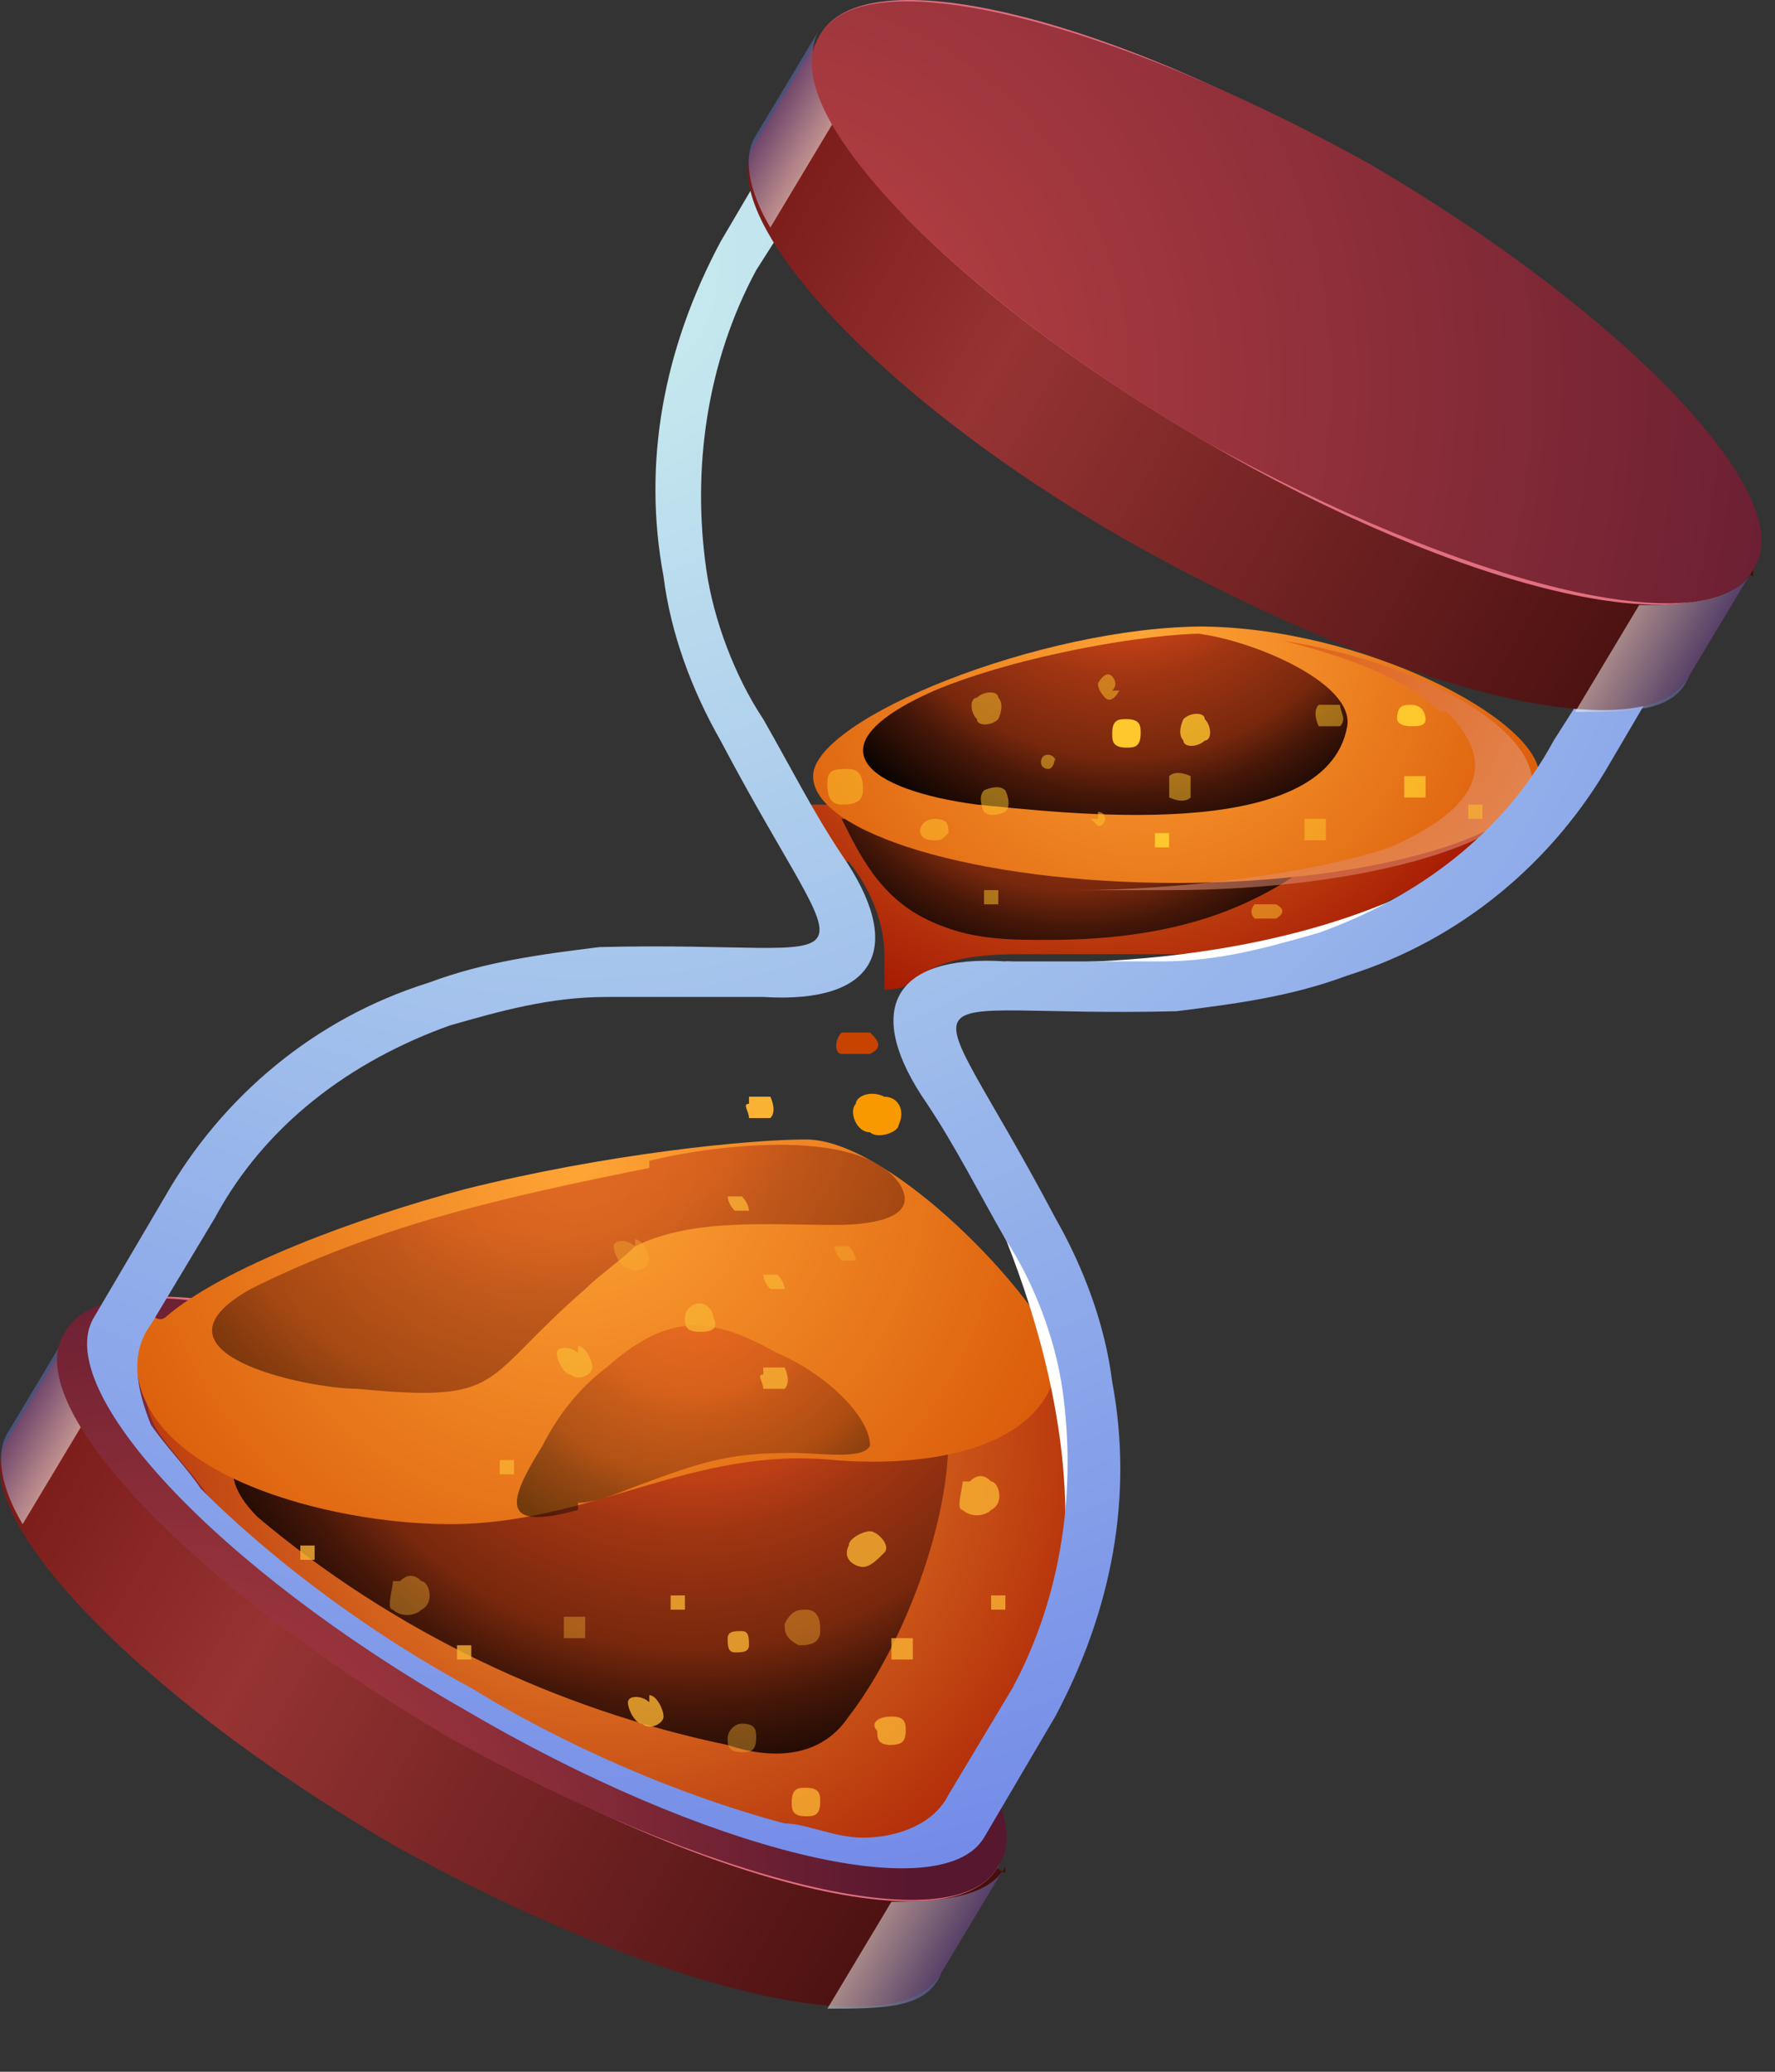 <svg width="24" height="28" viewBox="0 0 24 28" fill="none" xmlns="http://www.w3.org/2000/svg">
    <rect x="0" y="0" width="24" height="28" fill="#333333" stroke="none"/>
    <g id="hour glass">
        <g id="Group 27101">
            <g id="Group">
                <path id="Vector" fill-rule="evenodd" clip-rule="evenodd"
                      d="M13.594 25.221L12.727 26.666C12.149 27.725 8.779 26.858 5.313 24.932C1.847 22.91 -0.561 20.407 0.113 19.444L0.98 18C5.217 20.407 9.357 22.814 13.594 25.317V25.221Z"
                      fill="url(#paint0_linear_5622_3363)"/>
                <path id="Vector_2" style="mix-blend-mode:multiply" opacity="0.5" fill-rule="evenodd"
                      clip-rule="evenodd"
                      d="M0.306 20.599L1.173 19.155C0.884 18.674 0.787 18.192 0.98 17.903L0.113 19.348C-0.079 19.637 0.017 20.118 0.306 20.599Z"
                      fill="url(#paint1_linear_5622_3363)"/>
                <path id="Vector_3" style="mix-blend-mode:multiply" opacity="0.5" fill-rule="evenodd"
                      clip-rule="evenodd"
                      d="M12.053 25.703L11.187 27.147C11.957 27.147 12.535 27.147 12.727 26.666L13.594 25.221C13.401 25.606 12.823 25.703 12.053 25.703Z"
                      fill="url(#paint2_linear_5622_3363)"/>
                <g id="Vector_4" style="mix-blend-mode:screen">
                    <path fill-rule="evenodd" clip-rule="evenodd"
                          d="M8.298 19.733C11.764 21.755 14.075 24.162 13.498 25.221C12.92 26.28 9.646 25.51 6.18 23.488C2.713 21.466 0.402 19.059 0.98 17.999C1.558 16.94 4.832 17.71 8.298 19.733Z"
                          fill="#E26F80"/>
                </g>
                <path id="Vector_5" fill-rule="evenodd" clip-rule="evenodd"
                      d="M8.298 19.733C11.764 21.755 14.171 24.258 13.498 25.221C12.92 26.28 9.55 25.414 6.083 23.488C2.617 21.466 0.21 18.962 0.884 18C1.461 16.94 4.831 17.807 8.298 19.733Z"
                      fill="url(#paint3_radial_5622_3363)"/>
                <path id="Vector_6" fill-rule="evenodd" clip-rule="evenodd"
                      d="M1.943 18.384C1.943 18.673 1.943 19.058 2.135 19.347C2.328 19.636 2.617 19.925 2.809 20.214C3.869 21.273 5.217 22.236 6.468 22.91C7.72 23.68 9.261 24.354 10.705 24.74C10.994 24.74 11.379 24.932 11.764 24.932C12.246 24.932 12.727 24.74 12.92 24.354L13.786 22.91C14.46 21.658 14.653 20.214 14.46 18.866C14.46 18.77 14.46 18.577 14.46 18.481C14.46 18.384 2.039 18.481 2.039 18.481L1.943 18.384Z"
                      fill="url(#paint4_radial_5622_3363)"/>
                <path id="Vector_7" style="mix-blend-mode:screen" fill-rule="evenodd" clip-rule="evenodd"
                      d="M3.291 19.637L12.823 19.444C12.823 20.696 12.149 22.333 11.475 23.199C11.09 23.777 10.416 23.777 9.839 23.584C7.528 23.103 5.313 22.044 3.483 20.503C3.098 20.118 3.098 19.829 3.195 19.54L3.291 19.637Z"
                      fill="url(#paint5_radial_5622_3363)"/>
                <path id="Vector_8" fill-rule="evenodd" clip-rule="evenodd"
                      d="M14.268 18.192C14.268 18.288 14.268 18.385 14.268 18.577C13.979 19.636 12.438 19.829 11.283 19.733C9.357 19.54 8.009 20.599 6.083 20.599C4.446 20.599 1.846 19.925 1.846 18.385C1.846 16.844 1.943 18 2.232 17.807C3.002 17.133 4.831 16.459 6.276 16.074C8.201 15.592 10.127 15.4 10.898 15.4C11.957 15.4 13.786 17.229 14.268 18.192Z"
                      fill="url(#paint6_radial_5622_3363)"/>
                <path id="Vector_9" fill-rule="evenodd" clip-rule="evenodd"
                      d="M11.475 11.644C11.861 12.126 11.957 12.607 11.957 12.896C11.957 13.089 11.957 13.281 11.957 13.377C12.053 13.377 12.246 13.377 12.438 13.185C12.727 12.992 13.112 12.896 13.786 12.896C14.46 12.896 15.231 12.896 15.905 12.896C16.675 12.896 17.349 12.704 18.023 12.511C18.986 12.126 19.853 11.644 20.527 10.874H10.898C11.09 11.067 11.187 11.355 11.379 11.644H11.475Z"
                      fill="url(#paint7_radial_5622_3363)"/>
                <path id="Vector_10" style="mix-blend-mode:screen" opacity="0.6" fill-rule="evenodd" clip-rule="evenodd"
                      d="M8.779 15.785C6.854 16.17 5.12 16.555 3.387 17.422C1.847 18.289 4.158 18.77 4.832 18.77C6.854 18.963 6.469 18.674 7.913 17.422C8.105 17.229 8.394 17.037 8.587 16.844C9.357 16.459 10.416 16.555 11.283 16.555C11.476 16.555 12.535 16.555 12.149 15.978C11.572 15.207 9.55 15.496 8.779 15.689V15.785Z"
                      fill="url(#paint8_radial_5622_3363)"/>
                <path id="Vector_11" style="mix-blend-mode:screen" opacity="0.5" fill-rule="evenodd" clip-rule="evenodd"
                      d="M7.816 20.31C8.105 20.31 8.49 20.118 8.779 20.021C9.55 19.733 9.935 19.636 10.705 19.636C11.09 19.636 11.668 19.733 11.764 19.54C11.764 19.155 11.187 18.577 10.512 18.288C9.646 17.807 9.068 17.71 8.202 18.481C7.816 18.77 7.528 19.155 7.335 19.54C6.854 20.31 6.757 20.695 7.816 20.407V20.31Z"
                      fill="url(#paint9_radial_5622_3363)"/>
                <path id="Vector_12" style="mix-blend-mode:screen" fill-rule="evenodd" clip-rule="evenodd"
                      d="M11.379 11.066L18.119 11.355C17.157 12.222 16.001 12.703 14.171 12.703C13.69 12.703 13.209 12.703 12.727 12.511C11.957 12.222 11.668 11.644 11.379 11.066Z"
                      fill="url(#paint10_radial_5622_3363)"/>
                <path id="Vector_13" fill-rule="evenodd" clip-rule="evenodd"
                      d="M16.194 8.467C18.408 8.467 20.815 9.719 20.815 10.489C20.815 11.259 18.601 11.933 15.905 11.933C13.209 11.933 10.994 11.259 10.994 10.489C10.994 9.719 14.075 8.467 16.29 8.467H16.194Z"
                      fill="url(#paint11_radial_5622_3363)"/>
                <path id="Vector_14" style="mix-blend-mode:screen" fill-rule="evenodd" clip-rule="evenodd"
                      d="M16.29 8.563C15.52 8.563 13.787 8.852 12.631 9.334C10.898 10.104 11.764 10.682 13.209 10.874C14.268 10.97 17.927 11.452 18.216 9.815C18.312 9.237 16.964 8.66 16.194 8.563H16.29Z"
                      fill="url(#paint12_radial_5622_3363)"/>
                <path id="Vector_15" style="mix-blend-mode:multiply" opacity="0.5" fill-rule="evenodd"
                      clip-rule="evenodd"
                      d="M19.564 9.622C20.43 10.489 19.66 11.067 18.793 11.452C17.638 11.837 15.808 12.03 14.557 12.03C14.942 12.03 15.423 12.03 15.808 12.03C18.505 12.03 20.719 11.355 20.719 10.585C20.719 9.815 19.178 8.948 17.349 8.659C18.119 8.852 18.986 9.141 19.467 9.622H19.564Z"
                      fill="url(#paint13_radial_5622_3363)"/>
                <path id="Vector_16" fill-rule="evenodd" clip-rule="evenodd"
                      d="M13.594 12.993C16.098 13.57 18.697 13.089 20.238 11.356C17.734 13.281 13.594 12.993 13.594 12.993Z"
                      fill="white"/>
                <path id="Vector_17" fill-rule="evenodd" clip-rule="evenodd"
                      d="M12.92 15.303C14.653 17.229 15.231 19.637 14.268 21.851C14.942 18.77 12.92 15.303 12.92 15.303Z"
                      fill="white"/>
                <g id="Group_2">
                    <path id="Vector_18" opacity="0.8" fill-rule="evenodd" clip-rule="evenodd"
                          d="M8.779 22.91C8.876 22.91 8.972 23.103 8.972 23.199C8.972 23.296 8.779 23.392 8.683 23.296C8.587 23.296 8.49 23.103 8.49 23.007C8.49 22.91 8.683 22.91 8.779 23.007V22.91Z"
                          fill="#F9B233"/>
                    <path id="Vector_19" opacity="0.8" fill-rule="evenodd" clip-rule="evenodd"
                          d="M10.32 17.229C10.32 17.229 10.32 17.325 10.416 17.421H10.609C10.609 17.421 10.609 17.325 10.513 17.229C10.513 17.229 10.416 17.229 10.32 17.229Z"
                          fill="#F9B233"/>
                    <path id="Vector_20" opacity="0.8" fill-rule="evenodd" clip-rule="evenodd"
                          d="M10.32 18.481C10.416 18.481 10.512 18.481 10.609 18.481C10.609 18.481 10.705 18.673 10.609 18.77C10.512 18.77 10.416 18.77 10.32 18.77C10.32 18.673 10.224 18.577 10.32 18.577V18.481Z"
                          fill="#F9B233"/>
                    <path id="Vector_21" fill-rule="evenodd" clip-rule="evenodd"
                          d="M10.127 14.822C10.224 14.822 10.32 14.822 10.416 14.822C10.416 14.822 10.513 15.015 10.416 15.111C10.32 15.111 10.224 15.111 10.127 15.111C10.127 15.015 10.031 14.918 10.127 14.918V14.822Z"
                          fill="#F9B233"/>
                    <path id="Vector_22" fill-rule="evenodd" clip-rule="evenodd"
                          d="M11.379 13.955C11.475 13.955 11.668 13.955 11.764 13.955C11.861 14.052 11.957 14.148 11.764 14.244C11.572 14.244 11.475 14.244 11.379 14.244C11.283 14.244 11.283 14.052 11.379 13.955Z"
                          fill="#C94300"/>
                    <path id="Vector_23" opacity="0.8" fill-rule="evenodd" clip-rule="evenodd"
                          d="M6.757 19.925C6.757 19.925 6.757 19.829 6.757 19.733H6.95V19.925C6.95 19.925 6.854 19.925 6.757 19.925Z"
                          fill="#F9B233"/>
                    <path id="Vector_24" opacity="0.4" fill-rule="evenodd" clip-rule="evenodd"
                          d="M5.409 21.369C5.506 21.273 5.602 21.273 5.698 21.369C5.795 21.369 5.891 21.658 5.698 21.755C5.602 21.851 5.409 21.851 5.313 21.755C5.217 21.755 5.313 21.466 5.313 21.369H5.409Z"
                          fill="#F9B233"/>
                    <path id="Vector_25" opacity="0.8" fill-rule="evenodd" clip-rule="evenodd"
                          d="M11.957 23.584C12.15 23.584 12.246 23.584 12.246 23.392C12.246 23.295 12.246 23.199 12.053 23.199C11.861 23.199 11.764 23.295 11.861 23.392C11.861 23.488 11.861 23.584 12.053 23.584H11.957Z"
                          fill="#F9B233"/>
                    <path id="Vector_26" opacity="0.4" fill-rule="evenodd" clip-rule="evenodd"
                          d="M10.031 23.681C10.127 23.681 10.224 23.681 10.224 23.488C10.224 23.392 10.224 23.295 10.031 23.295C9.935 23.295 9.839 23.392 9.839 23.488C9.839 23.584 9.839 23.681 10.031 23.681Z"
                          fill="#F9B233"/>
                    <path id="Vector_27" opacity="0.8" fill-rule="evenodd" clip-rule="evenodd"
                          d="M12.053 22.429C12.053 22.429 12.246 22.429 12.342 22.429C12.342 22.429 12.342 22.236 12.342 22.14C12.342 22.14 12.149 22.14 12.053 22.14C12.053 22.236 12.053 22.332 12.053 22.429Z"
                          fill="#F9B233"/>
                    <path id="Vector_28" opacity="0.4" fill-rule="evenodd" clip-rule="evenodd"
                          d="M7.624 22.14C7.72 22.14 7.816 22.14 7.913 22.14C7.913 22.043 7.913 21.851 7.913 21.851C7.816 21.851 7.624 21.851 7.624 21.851C7.624 21.947 7.624 22.043 7.624 22.14Z"
                          fill="#F9B233"/>
                    <path id="Vector_29" opacity="0.8" fill-rule="evenodd" clip-rule="evenodd"
                          d="M9.454 17.999C9.55 17.999 9.742 17.999 9.646 17.807C9.646 17.71 9.55 17.614 9.454 17.614C9.357 17.614 9.261 17.71 9.261 17.807C9.261 17.903 9.261 17.999 9.454 17.999Z"
                          fill="#F9B233"/>
                    <path id="Vector_30" opacity="0.8" fill-rule="evenodd" clip-rule="evenodd"
                          d="M10.898 24.547C10.994 24.547 11.09 24.547 11.09 24.354C11.09 24.258 11.09 24.162 10.898 24.162C10.801 24.162 10.705 24.162 10.705 24.354C10.705 24.451 10.705 24.547 10.898 24.547Z"
                          fill="#F9B233"/>
                    <path id="Vector_31" opacity="0.8" fill-rule="evenodd" clip-rule="evenodd"
                          d="M9.068 21.562C9.068 21.562 9.164 21.562 9.261 21.562C9.261 21.562 9.261 21.658 9.261 21.755C9.261 21.755 9.164 21.755 9.068 21.755C9.068 21.755 9.068 21.658 9.068 21.562Z"
                          fill="#F9B233"/>
                    <path id="Vector_32" opacity="0.8" fill-rule="evenodd" clip-rule="evenodd"
                          d="M9.839 22.14C9.839 22.236 9.839 22.332 9.935 22.332C10.031 22.332 10.127 22.332 10.127 22.236C10.127 22.14 10.127 22.044 10.031 22.044C9.935 22.044 9.839 22.044 9.839 22.14Z"
                          fill="#F9B233"/>
                    <path id="Vector_33" opacity="0.4" fill-rule="evenodd" clip-rule="evenodd"
                          d="M10.609 21.947C10.609 22.044 10.609 22.14 10.802 22.236C10.898 22.236 11.09 22.236 11.09 22.044C11.09 21.947 11.09 21.755 10.898 21.755C10.802 21.755 10.705 21.755 10.609 21.947Z"
                          fill="#F9B233"/>
                    <path id="Vector_34" opacity="0.8" fill-rule="evenodd" clip-rule="evenodd"
                          d="M6.179 22.429H6.372V22.236C6.276 22.236 6.179 22.236 6.179 22.236V22.429Z"
                          fill="#F9B233"/>
                    <path id="Vector_35" opacity="0.8" fill-rule="evenodd" clip-rule="evenodd"
                          d="M11.668 21.177C11.572 21.177 11.379 21.081 11.476 20.888C11.476 20.792 11.668 20.695 11.764 20.695C11.861 20.695 12.053 20.888 11.957 20.984C11.861 21.081 11.764 21.177 11.668 21.177Z"
                          fill="#F9B233"/>
                    <path id="Vector_36" opacity="0.8" fill-rule="evenodd" clip-rule="evenodd"
                          d="M4.061 21.081H4.254V20.888C4.158 20.888 4.061 20.888 4.061 20.888V21.081Z"
                          fill="#F9B233"/>
                    <path id="Vector_37" opacity="0.4" fill-rule="evenodd" clip-rule="evenodd"
                          d="M8.587 16.748C8.683 16.748 8.779 16.94 8.779 17.036C8.779 17.133 8.587 17.229 8.49 17.133C8.394 17.133 8.298 16.94 8.298 16.844C8.298 16.748 8.49 16.748 8.587 16.844V16.748Z"
                          fill="#F9B233"/>
                    <path id="Vector_38" opacity="0.8" fill-rule="evenodd" clip-rule="evenodd"
                          d="M13.113 20.022C13.209 19.925 13.305 19.925 13.401 20.022C13.498 20.022 13.594 20.311 13.401 20.407C13.305 20.503 13.113 20.503 13.016 20.407C12.92 20.407 13.016 20.118 13.016 20.022H13.113Z"
                          fill="#F9B233"/>
                    <path id="Vector_39" opacity="0.8" fill-rule="evenodd" clip-rule="evenodd"
                          d="M7.816 18.192C7.913 18.192 8.009 18.384 8.009 18.481C8.009 18.577 7.816 18.673 7.72 18.577C7.624 18.577 7.528 18.384 7.528 18.288C7.528 18.192 7.72 18.192 7.816 18.288V18.192Z"
                          fill="#F9B233"/>
                    <path id="Vector_40" fill-rule="evenodd" clip-rule="evenodd"
                          d="M11.957 14.822C12.149 14.822 12.246 15.014 12.149 15.207C12.149 15.303 11.861 15.4 11.764 15.303C11.572 15.303 11.475 15.014 11.572 14.918C11.572 14.822 11.764 14.726 11.957 14.822Z"
                          fill="#F99900"/>
                    <path id="Vector_41" opacity="0.8" fill-rule="evenodd" clip-rule="evenodd"
                          d="M13.401 21.562C13.401 21.562 13.497 21.562 13.594 21.562C13.594 21.562 13.594 21.658 13.594 21.755C13.594 21.755 13.497 21.755 13.401 21.755C13.401 21.755 13.401 21.658 13.401 21.562Z"
                          fill="#F9B233"/>
                    <path id="Vector_42" opacity="0.8" fill-rule="evenodd" clip-rule="evenodd"
                          d="M9.839 16.17C9.839 16.17 9.839 16.266 9.935 16.363H10.127C10.127 16.363 10.127 16.266 10.031 16.17C10.031 16.17 9.935 16.17 9.839 16.17Z"
                          fill="#F9B233"/>
                    <path id="Vector_43" opacity="0.4" fill-rule="evenodd" clip-rule="evenodd"
                          d="M11.283 16.844C11.283 16.844 11.283 16.94 11.379 17.036H11.572C11.572 17.036 11.572 16.94 11.476 16.844C11.476 16.844 11.379 16.844 11.283 16.844Z"
                          fill="#F9B233"/>
                </g>
                <g id="Group_3">
                    <path id="Vector_44" fill-rule="evenodd" clip-rule="evenodd"
                          d="M15.231 10.104C15.327 10.104 15.423 10.104 15.423 9.911C15.423 9.815 15.423 9.719 15.231 9.719C15.134 9.719 15.038 9.719 15.038 9.911C15.038 10.008 15.038 10.104 15.231 10.104Z"
                          fill="#FFC82C"/>
                    <path id="Vector_45" fill-rule="evenodd" clip-rule="evenodd"
                          d="M15.616 11.259C15.616 11.259 15.712 11.259 15.808 11.259V11.452H15.616C15.616 11.452 15.616 11.356 15.616 11.259Z"
                          fill="#FFC82C"/>
                    <path id="Vector_46" fill-rule="evenodd" clip-rule="evenodd"
                          d="M19.082 9.815C19.178 9.815 19.275 9.815 19.275 9.719C19.275 9.719 19.275 9.526 19.082 9.526C18.986 9.526 18.89 9.526 18.89 9.719C18.89 9.719 18.89 9.815 19.082 9.815Z"
                          fill="#FFC82C"/>
                    <path id="Vector_47" opacity="0.5" fill-rule="evenodd" clip-rule="evenodd"
                          d="M13.498 9.43C13.498 9.334 13.305 9.334 13.209 9.43C13.112 9.43 13.112 9.622 13.209 9.719C13.209 9.815 13.401 9.815 13.498 9.719C13.498 9.719 13.594 9.526 13.498 9.43Z"
                          fill="#FFC82C"/>
                    <path id="Vector_48" opacity="0.5" fill-rule="evenodd" clip-rule="evenodd"
                          d="M11.187 10.585C11.187 10.682 11.187 10.874 11.379 10.874C11.475 10.874 11.668 10.874 11.668 10.682C11.668 10.585 11.668 10.393 11.475 10.393C11.283 10.393 11.187 10.393 11.187 10.585Z"
                          fill="#FFC82C"/>
                    <path id="Vector_49" opacity="0.5" fill-rule="evenodd" clip-rule="evenodd"
                          d="M12.438 11.163C12.438 11.259 12.438 11.356 12.631 11.356C12.727 11.356 12.727 11.356 12.824 11.259C12.824 11.163 12.824 11.067 12.631 11.067C12.631 11.067 12.438 11.067 12.438 11.259V11.163Z"
                          fill="#FFC82C"/>
                    <path id="Vector_50" opacity="0.5" fill-rule="evenodd" clip-rule="evenodd"
                          d="M13.305 12.03H13.498V12.222H13.305C13.305 12.222 13.305 12.126 13.305 12.03Z"
                          fill="#FFC82C"/>
                    <path id="Vector_51" opacity="0.5" fill-rule="evenodd" clip-rule="evenodd"
                          d="M13.594 10.682C13.594 10.682 13.69 10.874 13.594 10.971C13.594 10.971 13.401 11.067 13.305 10.971C13.305 10.971 13.209 10.778 13.305 10.682C13.305 10.682 13.498 10.585 13.594 10.682Z"
                          fill="#FFC82C"/>
                    <path id="Vector_52" opacity="0.5" fill-rule="evenodd" clip-rule="evenodd"
                          d="M15.134 9.334C15.134 9.334 15.038 9.526 14.942 9.43C14.942 9.43 14.845 9.334 14.845 9.238C14.845 9.238 14.942 9.045 15.038 9.141C15.038 9.141 15.134 9.238 15.038 9.334H15.134Z"
                          fill="#FFC82C"/>
                    <path id="Vector_53" opacity="0.5" fill-rule="evenodd" clip-rule="evenodd"
                          d="M14.268 10.2C14.268 10.2 14.268 10.393 14.171 10.393C14.171 10.393 14.075 10.393 14.075 10.297C14.075 10.297 14.075 10.2 14.171 10.2C14.171 10.2 14.268 10.2 14.268 10.297V10.2Z"
                          fill="#FFC82C"/>
                    <path id="Vector_54" opacity="0.5" fill-rule="evenodd" clip-rule="evenodd"
                          d="M14.846 11.067V10.971C14.846 10.971 14.942 10.971 14.942 11.067C14.942 11.067 14.942 11.163 14.846 11.163C14.846 11.163 14.846 11.163 14.749 11.067H14.846Z"
                          fill="#FFC82C"/>
                    <path id="Vector_55" opacity="0.5" fill-rule="evenodd" clip-rule="evenodd"
                          d="M18.119 9.815C18.215 9.719 18.119 9.622 18.119 9.526C18.023 9.526 17.927 9.526 17.83 9.526C17.734 9.622 17.83 9.815 17.83 9.815C17.927 9.815 18.023 9.815 18.119 9.815Z"
                          fill="#FFC82C"/>
                    <path id="Vector_56" opacity="0.8" fill-rule="evenodd" clip-rule="evenodd"
                          d="M16.001 10.008C16.001 10.104 16.194 10.104 16.29 10.008C16.386 10.008 16.386 9.815 16.29 9.719C16.29 9.623 16.097 9.623 16.001 9.719C16.001 9.719 15.905 9.912 16.001 10.008Z"
                          fill="#FFC82C"/>
                    <path id="Vector_57" opacity="0.5" fill-rule="evenodd" clip-rule="evenodd"
                          d="M15.809 10.778C15.809 10.778 16.001 10.874 16.098 10.778C16.098 10.778 16.098 10.586 16.098 10.489C16.098 10.489 15.905 10.393 15.809 10.489C15.809 10.489 15.809 10.682 15.809 10.778Z"
                          fill="#FFC82C"/>
                    <path id="Vector_58" opacity="0.5" fill-rule="evenodd" clip-rule="evenodd"
                          d="M16.964 12.415C16.964 12.415 17.157 12.415 17.253 12.415C17.253 12.415 17.445 12.319 17.253 12.222C17.253 12.222 17.06 12.222 16.964 12.222C16.964 12.222 16.868 12.319 16.964 12.415Z"
                          fill="#FFC82C"/>
                    <path id="Vector_59" opacity="0.5" fill-rule="evenodd" clip-rule="evenodd"
                          d="M17.927 11.356C17.927 11.356 17.927 11.163 17.927 11.067C17.927 11.067 17.734 11.067 17.638 11.067C17.638 11.067 17.638 11.259 17.638 11.356C17.734 11.356 17.831 11.356 17.927 11.356Z"
                          fill="#FFC82C"/>
                    <path id="Vector_60" opacity="0.8" fill-rule="evenodd" clip-rule="evenodd"
                          d="M19.275 10.778C19.275 10.682 19.275 10.489 19.275 10.489C19.178 10.489 19.082 10.489 18.986 10.489C18.986 10.585 18.986 10.778 18.986 10.778C18.986 10.778 19.178 10.778 19.275 10.778Z"
                          fill="#FFC82C"/>
                    <path id="Vector_61" opacity="0.5" fill-rule="evenodd" clip-rule="evenodd"
                          d="M20.045 11.067C20.045 11.067 20.045 10.971 20.045 10.874C20.045 10.874 19.949 10.874 19.852 10.874V11.067C19.852 11.067 19.949 11.067 20.045 11.067Z"
                          fill="#FFC82C"/>
                </g>
                <path id="Vector_62" fill-rule="evenodd" clip-rule="evenodd"
                      d="M10.705 1.727L22.741 8.66L21.778 10.297C21.008 11.645 19.756 12.704 18.216 13.185C17.445 13.474 16.675 13.57 15.905 13.667C12.053 13.763 12.438 12.993 14.268 16.459C14.653 17.133 14.942 17.903 15.038 18.674C15.327 20.214 15.038 21.755 14.268 23.199L13.305 24.836C12.727 25.799 9.55 25.029 6.276 23.103C2.906 21.177 0.691 18.77 1.269 17.807L2.232 16.17C3.002 14.822 4.254 13.763 5.794 13.282C6.565 12.993 7.335 12.896 8.105 12.8C11.957 12.704 11.572 13.474 9.742 10.008C9.357 9.334 9.068 8.563 8.972 7.793C8.683 6.252 8.972 4.712 9.742 3.268L10.705 1.631V1.727ZM10.898 2.594L10.224 3.653C9.55 4.904 9.357 6.349 9.55 7.697C9.646 8.371 9.935 9.141 10.32 9.719C10.705 10.393 10.994 10.971 11.379 11.548C12.246 12.8 11.861 13.57 10.32 13.474C9.646 13.474 8.876 13.474 8.202 13.474C7.431 13.474 6.757 13.667 6.083 13.859C4.735 14.341 3.58 15.207 2.906 16.459L2.039 17.903C1.75 18.289 1.847 18.77 2.039 19.252C2.232 19.54 2.521 19.829 2.713 20.118C3.772 21.177 5.12 22.14 6.372 22.814C7.624 23.584 9.164 24.259 10.609 24.644C10.898 24.644 11.283 24.836 11.668 24.836C12.149 24.836 12.631 24.644 12.823 24.259L13.69 22.814C14.364 21.562 14.557 20.118 14.364 18.77C14.268 18.096 13.979 17.326 13.594 16.748C13.209 16.074 12.92 15.496 12.535 14.918C11.668 13.667 12.053 12.896 13.594 12.993C14.268 12.993 15.038 12.993 15.712 12.993C16.482 12.993 17.157 12.8 17.831 12.607C19.178 12.126 20.334 11.259 21.008 10.008L21.682 8.949L10.801 2.69L10.898 2.594Z"
                      fill="url(#paint14_radial_5622_3363)"/>
                <path id="Vector_63" fill-rule="evenodd" clip-rule="evenodd"
                      d="M23.704 7.697L22.838 9.141C22.26 10.2 18.89 9.333 15.423 7.408C11.957 5.482 9.55 2.882 10.224 1.919L11.09 0.475C15.327 2.882 19.468 5.289 23.704 7.793V7.697Z"
                      fill="url(#paint15_linear_5622_3363)"/>
                <path id="Vector_64" style="mix-blend-mode:multiply" opacity="0.5" fill-rule="evenodd"
                      clip-rule="evenodd"
                      d="M10.416 3.075L11.283 1.63C10.994 1.149 10.898 0.668 11.09 0.379L10.224 1.823C10.031 2.112 10.127 2.593 10.416 3.075Z"
                      fill="url(#paint16_linear_5622_3363)"/>
                <path id="Vector_65" style="mix-blend-mode:multiply" opacity="0.5" fill-rule="evenodd"
                      clip-rule="evenodd"
                      d="M22.163 8.178L21.297 9.622C22.067 9.622 22.645 9.622 22.837 9.141L23.704 7.696C23.512 8.081 22.934 8.178 22.163 8.178Z"
                      fill="url(#paint17_linear_5622_3363)"/>
                <g id="Vector_66" style="mix-blend-mode:screen">
                    <path fill-rule="evenodd" clip-rule="evenodd"
                          d="M18.408 2.208C21.875 4.23 24.186 6.637 23.608 7.697C23.03 8.756 19.756 7.986 16.29 5.963C12.824 3.941 10.513 1.534 11.09 0.475C11.668 -0.584 14.942 0.186 18.408 2.208Z"
                          fill="#E26F80"/>
                </g>
                <path id="Vector_67" fill-rule="evenodd" clip-rule="evenodd"
                      d="M18.505 2.208C21.971 4.23 24.378 6.734 23.704 7.697C23.127 8.756 19.756 7.889 16.29 5.964C12.824 3.942 10.416 1.438 11.09 0.475C11.668 -0.584 15.038 0.283 18.505 2.208Z"
                      fill="url(#paint18_radial_5622_3363)"/>
            </g>
        </g>
    </g>
    <defs>
        <linearGradient id="paint0_linear_5622_3363" x1="0.009" y1="19.539" x2="12.684" y2="26.857"
                        gradientUnits="userSpaceOnUse">
            <stop stop-color="#781916"/>
            <stop offset="0.3" stop-color="#963333"/>
            <stop offset="1" stop-color="#450E0E"/>
        </linearGradient>
        <linearGradient id="paint1_linear_5622_3363" x1="0.298" y1="19.039" x2="0.965" y2="19.424"
                        gradientUnits="userSpaceOnUse">
            <stop stop-color="#616DBE"/>
            <stop offset="0.6" stop-color="#C2C7E6"/>
            <stop offset="1" stop-color="white"/>
        </linearGradient>
        <linearGradient id="paint2_linear_5622_3363" x1="11.924" y1="25.862" x2="12.925" y2="26.44"
                        gradientUnits="userSpaceOnUse">
            <stop stop-color="white"/>
            <stop offset="0.4" stop-color="#C2C7E6"/>
            <stop offset="1" stop-color="#616DBE"/>
        </linearGradient>
        <radialGradient id="paint3_radial_5622_3363" cx="0" cy="0" r="1" gradientUnits="userSpaceOnUse"
                        gradientTransform="translate(2.288 25.413) rotate(30) scale(10.014 10.014)">
            <stop stop-color="#BF4444"/>
            <stop offset="1" stop-color="#57172E"/>
        </radialGradient>
        <radialGradient id="paint4_radial_5622_3363" cx="0" cy="0" r="1" gradientUnits="userSpaceOnUse"
                        gradientTransform="translate(8.179 19.253) rotate(30) scale(8.57)">
            <stop stop-color="#FFA536"/>
            <stop offset="1" stop-color="#A11300"/>
        </radialGradient>
        <radialGradient id="paint5_radial_5622_3363" cx="0" cy="0" r="1" gradientUnits="userSpaceOnUse"
                        gradientTransform="translate(9.361 16.822) rotate(30) scale(7.799 7.799)">
            <stop stop-color="#E94E1B"/>
            <stop offset="0.1" stop-color="#E44C1A"/>
            <stop offset="0.2" stop-color="#D64718"/>
            <stop offset="0.4" stop-color="#C04016"/>
            <stop offset="0.5" stop-color="#A03512"/>
            <stop offset="0.7" stop-color="#78280D"/>
            <stop offset="0.8" stop-color="#461708"/>
            <stop offset="1"/>
        </radialGradient>
        <radialGradient id="paint6_radial_5622_3363" cx="0" cy="0" r="1" gradientUnits="userSpaceOnUse"
                        gradientTransform="translate(7.789 15.692) rotate(30) scale(8.955 8.955)">
            <stop stop-color="#FFA536"/>
            <stop offset="1" stop-color="#D14A00"/>
        </radialGradient>
        <radialGradient id="paint7_radial_5622_3363" cx="0" cy="0" r="1" gradientUnits="userSpaceOnUse"
                        gradientTransform="translate(14.823 7.745) rotate(30) scale(6.644)">
            <stop stop-color="#FFA536"/>
            <stop offset="1" stop-color="#A11300"/>
        </radialGradient>
        <radialGradient id="paint8_radial_5622_3363" cx="0" cy="0" r="1" gradientUnits="userSpaceOnUse"
                        gradientTransform="translate(7.476 13.732) rotate(30) scale(7.607 7.607)">
            <stop stop-color="#E94E1B"/>
            <stop offset="0.1" stop-color="#E44C1A"/>
            <stop offset="0.2" stop-color="#D64718"/>
            <stop offset="0.4" stop-color="#C04016"/>
            <stop offset="0.5" stop-color="#A03512"/>
            <stop offset="0.7" stop-color="#78280D"/>
            <stop offset="0.8" stop-color="#461708"/>
            <stop offset="1"/>
        </radialGradient>
        <radialGradient id="paint9_radial_5622_3363" cx="0" cy="0" r="1" gradientUnits="userSpaceOnUse"
                        gradientTransform="translate(9.418 17.299) rotate(30) scale(3.852 3.852)">
            <stop stop-color="#E94E1B"/>
            <stop offset="0.1" stop-color="#E44C1A"/>
            <stop offset="0.2" stop-color="#D64718"/>
            <stop offset="0.4" stop-color="#C04016"/>
            <stop offset="0.5" stop-color="#A03512"/>
            <stop offset="0.7" stop-color="#78280D"/>
            <stop offset="0.8" stop-color="#461708"/>
            <stop offset="1"/>
        </radialGradient>
        <radialGradient id="paint10_radial_5622_3363" cx="0" cy="0" r="1" gradientUnits="userSpaceOnUse"
                        gradientTransform="translate(14.557 8.592) rotate(30) scale(4.911 4.911)">
            <stop stop-color="#E94E1B"/>
            <stop offset="0.1" stop-color="#E44C1A"/>
            <stop offset="0.2" stop-color="#D64718"/>
            <stop offset="0.4" stop-color="#C04016"/>
            <stop offset="0.5" stop-color="#A03512"/>
            <stop offset="0.7" stop-color="#78280D"/>
            <stop offset="0.8" stop-color="#461708"/>
            <stop offset="1"/>
        </radialGradient>
        <radialGradient id="paint11_radial_5622_3363" cx="0" cy="0" r="1" gradientUnits="userSpaceOnUse"
                        gradientTransform="translate(15.5 8.692) rotate(30) scale(7.125 7.125)">
            <stop stop-color="#FFA536"/>
            <stop offset="1" stop-color="#D14A00"/>
        </radialGradient>
        <radialGradient id="paint12_radial_5622_3363" cx="0" cy="0" r="1" gradientUnits="userSpaceOnUse"
                        gradientTransform="translate(15.199 6.517) rotate(30) scale(5.296)">
            <stop stop-color="#E94E1B"/>
            <stop offset="0.1" stop-color="#E44C1A"/>
            <stop offset="0.2" stop-color="#D64718"/>
            <stop offset="0.4" stop-color="#C04016"/>
            <stop offset="0.5" stop-color="#A03512"/>
            <stop offset="0.7" stop-color="#78280D"/>
            <stop offset="0.8" stop-color="#461708"/>
            <stop offset="1"/>
        </radialGradient>
        <radialGradient id="paint13_radial_5622_3363" cx="0" cy="0" r="1" gradientUnits="userSpaceOnUse"
                        gradientTransform="translate(17.219 8.795) rotate(30) scale(6.837 6.837)">
            <stop stop-color="#CC3300"/>
            <stop offset="1" stop-color="white"/>
        </radialGradient>
        <radialGradient id="paint14_radial_5622_3363" cx="0" cy="0" r="1" gradientUnits="userSpaceOnUse"
                        gradientTransform="translate(8.046 3.499) rotate(30) scale(27.539 27.539)">
            <stop stop-color="#CCF0EF"/>
            <stop offset="1" stop-color="#5E73E6"/>
        </radialGradient>
        <linearGradient id="paint15_linear_5622_3363" x1="10.119" y1="2.027" x2="22.794" y2="9.345"
                        gradientUnits="userSpaceOnUse">
            <stop stop-color="#781916"/>
            <stop offset="0.3" stop-color="#963333"/>
            <stop offset="1" stop-color="#450E0E"/>
        </linearGradient>
        <linearGradient id="paint16_linear_5622_3363" x1="10.408" y1="1.527" x2="11.075" y2="1.912"
                        gradientUnits="userSpaceOnUse">
            <stop stop-color="#616DBE"/>
            <stop offset="0.6" stop-color="#C2C7E6"/>
            <stop offset="1" stop-color="white"/>
        </linearGradient>
        <linearGradient id="paint17_linear_5622_3363" x1="22.034" y1="8.35" x2="23.035" y2="8.928"
                        gradientUnits="userSpaceOnUse">
            <stop stop-color="white"/>
            <stop offset="0.4" stop-color="#C2C7E6"/>
            <stop offset="1" stop-color="#616DBE"/>
        </linearGradient>
        <radialGradient id="paint18_radial_5622_3363" cx="0" cy="0" r="1" gradientUnits="userSpaceOnUse"
                        gradientTransform="translate(9.974 5.168) rotate(30) scale(17.621 17.621)">
            <stop stop-color="#BF4444"/>
            <stop offset="1" stop-color="#57172E"/>
        </radialGradient>
    </defs>
</svg>
